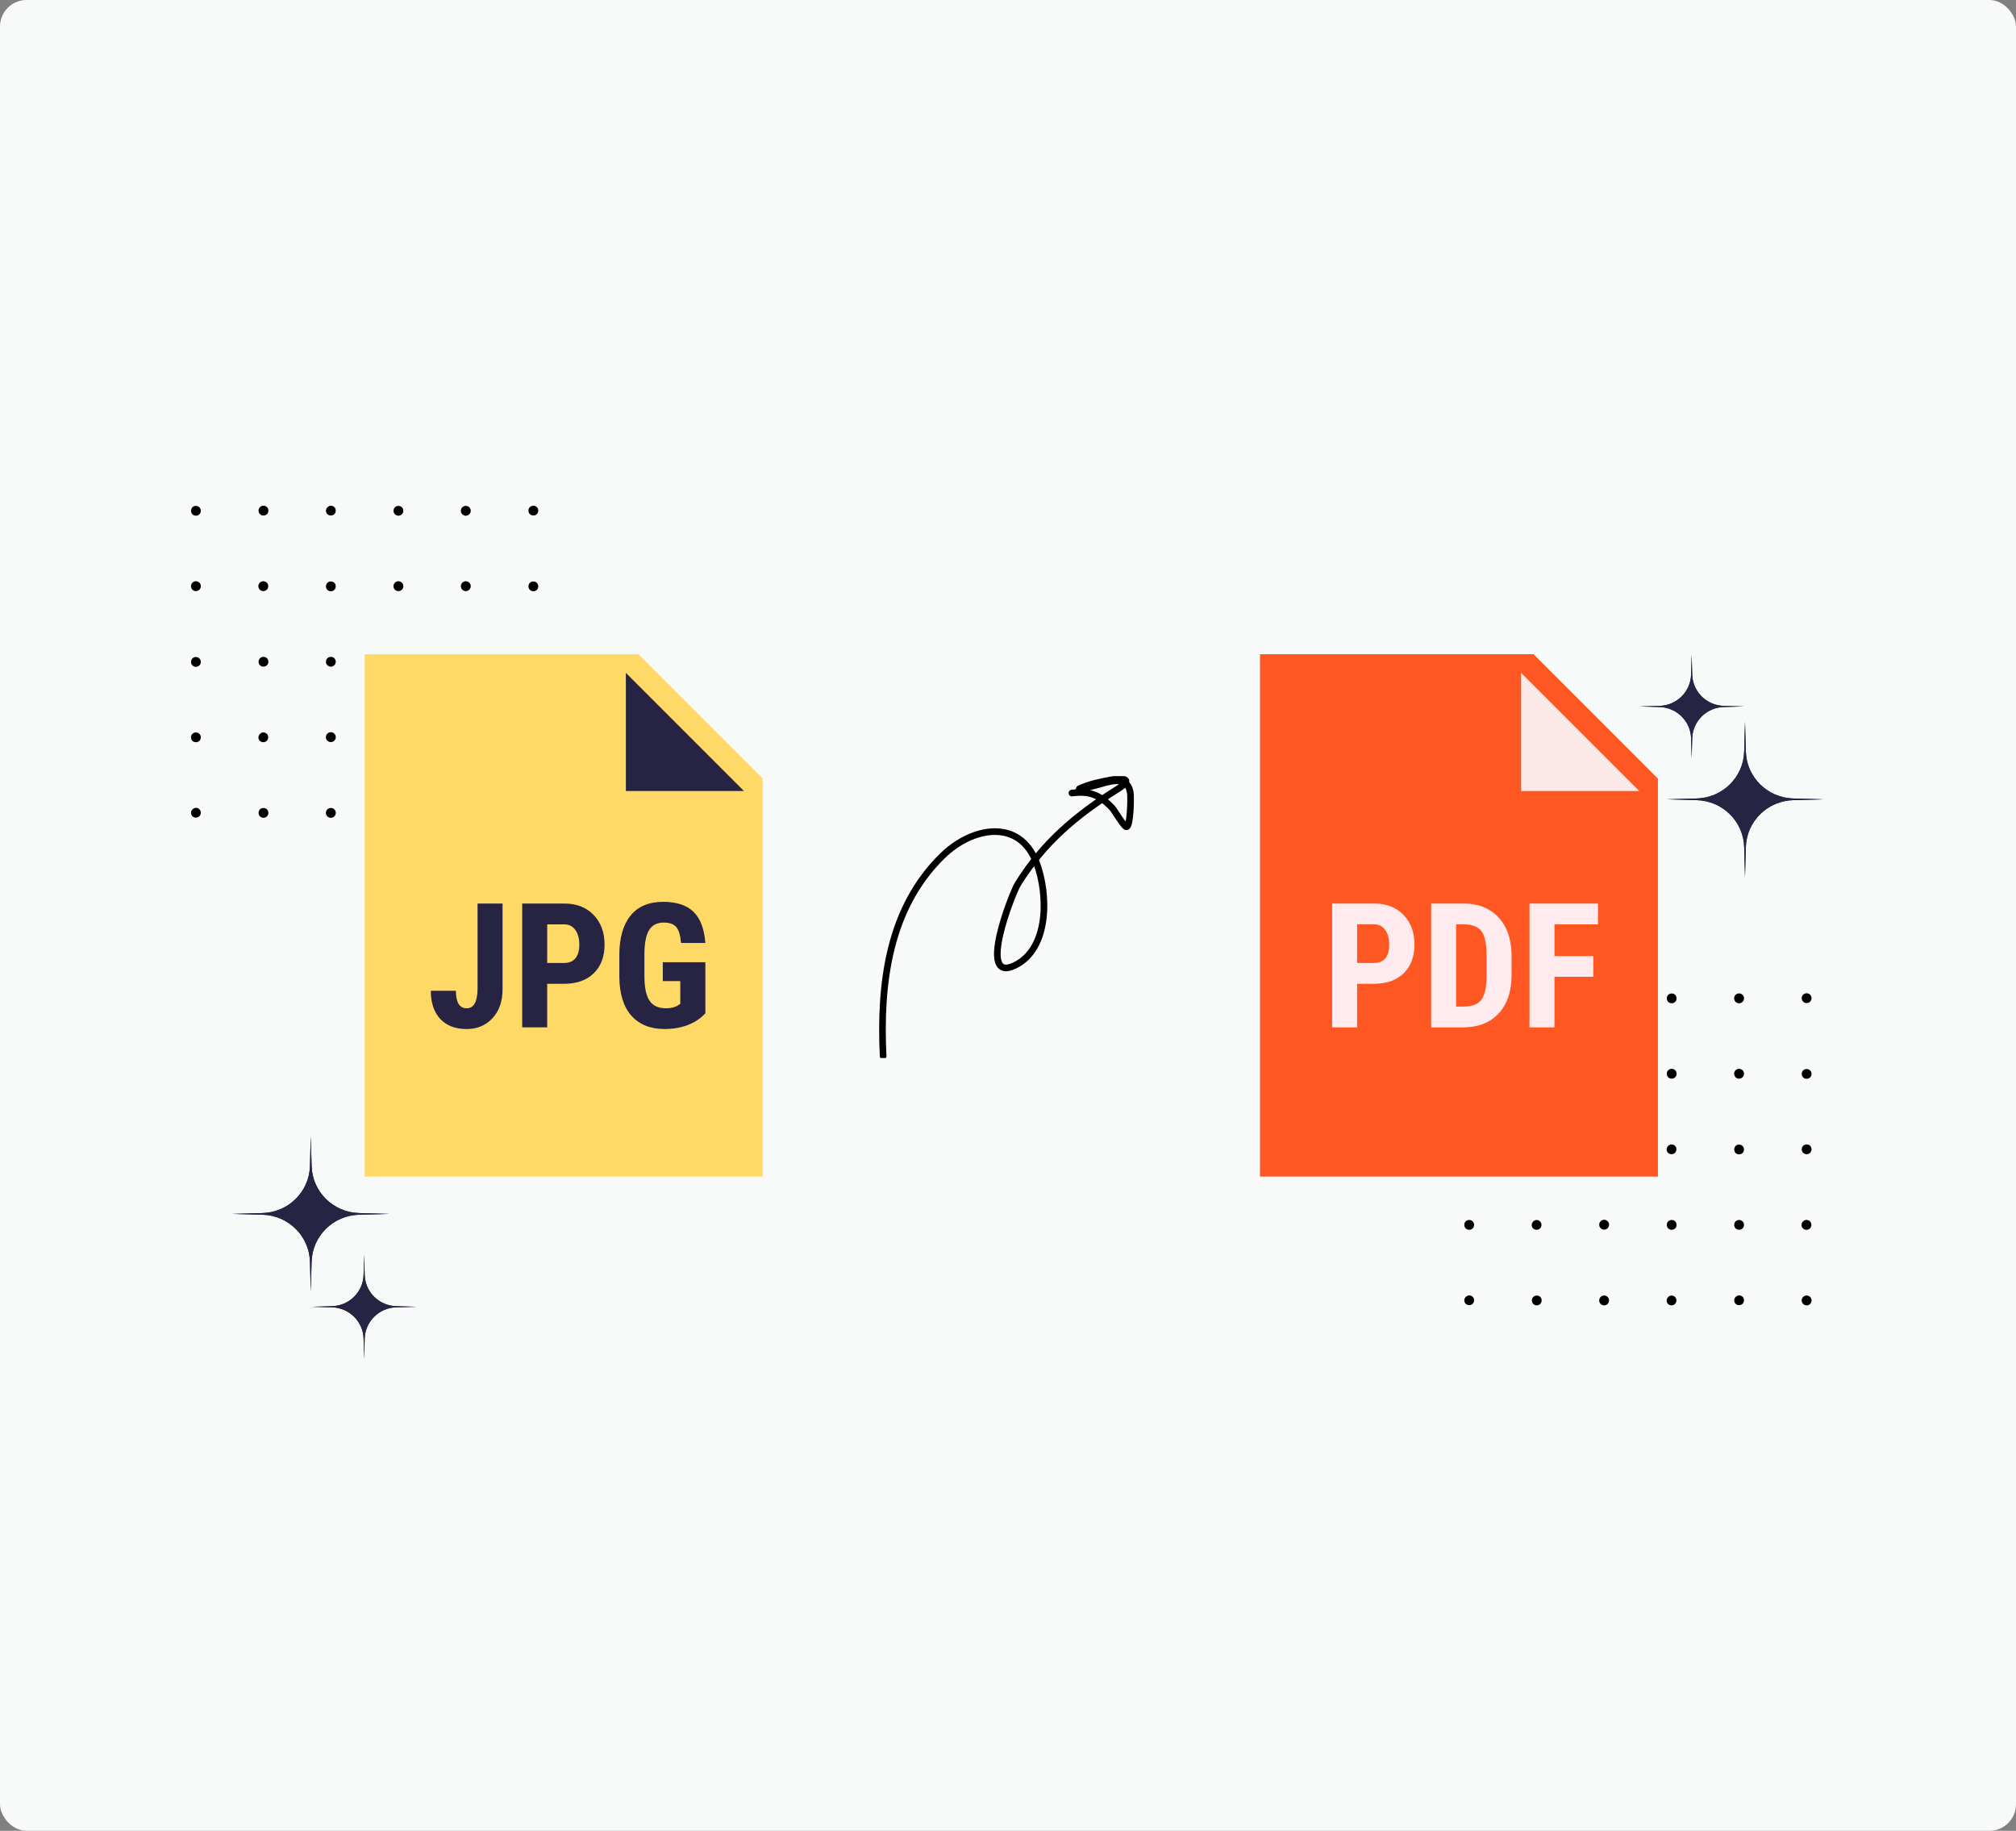 <svg width="608" height="552" viewBox="0 0 608 552" fill="none" xmlns="http://www.w3.org/2000/svg">
<rect x="0" y="0" width="608" height="552" fill="#808080" stroke="none"/>
<rect width="608" height="552" rx="8" fill="#F8F9F9"/>
<g clip-path="url(#clip0_765_17323)">
<path d="M443.088 390.579C443.926 390.579 444.554 391.207 444.554 392.045C444.554 392.883 443.926 393.512 443.088 393.512C442.25 393.512 441.621 392.883 441.621 392.045C441.621 391.312 442.302 390.631 443.088 390.579Z" fill="black"/>
<path d="M443.088 390.579C443.926 390.579 444.554 391.207 444.554 392.045C444.554 392.883 443.926 393.512 443.088 393.512C442.25 393.512 441.621 392.883 441.621 392.045C441.621 391.312 442.302 390.631 443.088 390.579Z" fill="black" fill-opacity="0.2"/>
<path d="M443.089 367.846C443.927 367.846 444.555 368.475 444.555 369.313C444.555 370.151 443.927 370.779 443.089 370.779C442.251 370.779 441.622 370.151 441.622 369.313C441.622 368.475 442.251 367.846 443.089 367.846Z" fill="black"/>
<path d="M443.089 367.846C443.927 367.846 444.555 368.475 444.555 369.313C444.555 370.151 443.927 370.779 443.089 370.779C442.251 370.779 441.622 370.151 441.622 369.313C441.622 368.475 442.251 367.846 443.089 367.846Z" fill="black" fill-opacity="0.2"/>
<path d="M443.088 345.114C443.926 345.114 444.554 345.742 444.554 346.58C444.554 347.419 443.926 348.047 443.088 348.047C442.25 348.047 441.621 347.419 441.621 346.58C441.621 345.742 442.302 345.062 443.088 345.114Z" fill="black"/>
<path d="M443.088 345.114C443.926 345.114 444.554 345.742 444.554 346.58C444.554 347.419 443.926 348.047 443.088 348.047C442.25 348.047 441.621 347.419 441.621 346.58C441.621 345.742 442.302 345.062 443.088 345.114Z" fill="black" fill-opacity="0.2"/>
<path d="M442.041 324.791C442.62 325.37 443.558 325.37 444.136 324.791C444.715 324.213 444.715 323.275 444.136 322.696C443.558 322.117 442.62 322.118 442.041 322.696C441.463 323.275 441.463 324.213 442.041 324.791Z" fill="black"/>
<path d="M442.041 324.791C442.62 325.37 443.558 325.37 444.136 324.791C444.715 324.213 444.715 323.275 444.136 322.696C443.558 322.117 442.62 322.118 442.041 322.696C441.463 323.275 441.463 324.213 442.041 324.791Z" fill="black" fill-opacity="0.2"/>
<path d="M443.088 299.546C443.926 299.546 444.554 300.174 444.554 301.012C444.554 301.85 443.926 302.479 443.088 302.479C442.25 302.479 441.621 301.85 441.621 301.012C441.621 300.174 442.302 299.493 443.088 299.546Z" fill="black"/>
<path d="M443.088 299.546C443.926 299.546 444.554 300.174 444.554 301.012C444.554 301.85 443.926 302.479 443.088 302.479C442.25 302.479 441.621 301.85 441.621 301.012C441.621 300.174 442.302 299.493 443.088 299.546Z" fill="black" fill-opacity="0.2"/>
<path d="M463.464 390.63C464.302 390.63 464.93 391.259 464.93 392.097C464.93 392.935 464.302 393.564 463.464 393.564C462.626 393.564 461.997 392.935 461.997 392.097C461.997 391.259 462.626 390.63 463.464 390.63Z" fill="black"/>
<path d="M463.464 390.63C464.302 390.63 464.93 391.259 464.93 392.097C464.93 392.935 464.302 393.564 463.464 393.564C462.626 393.564 461.997 392.935 461.997 392.097C461.997 391.259 462.626 390.63 463.464 390.63Z" fill="black" fill-opacity="0.2"/>
<path d="M463.412 367.847C464.25 367.847 464.878 368.476 464.878 369.314C464.878 370.152 464.25 370.78 463.412 370.78C462.574 370.78 461.945 370.152 461.945 369.314C461.998 368.528 462.679 367.847 463.412 367.847Z" fill="black"/>
<path d="M463.412 367.847C464.25 367.847 464.878 368.476 464.878 369.314C464.878 370.152 464.25 370.78 463.412 370.78C462.574 370.78 461.945 370.152 461.945 369.314C461.998 368.528 462.679 367.847 463.412 367.847Z" fill="black" fill-opacity="0.2"/>
<path d="M463.464 345.062C464.302 345.062 464.93 345.691 464.93 346.529C464.93 347.367 464.302 347.995 463.464 347.995C462.626 347.995 461.997 347.367 461.997 346.529C461.997 345.691 462.626 345.062 463.464 345.062Z" fill="black"/>
<path d="M463.464 345.062C464.302 345.062 464.93 345.691 464.93 346.529C464.93 347.367 464.302 347.995 463.464 347.995C462.626 347.995 461.997 347.367 461.997 346.529C461.997 345.691 462.626 345.062 463.464 345.062Z" fill="black" fill-opacity="0.2"/>
<path d="M462.364 324.792C462.942 325.371 463.88 325.371 464.459 324.792C465.037 324.213 465.037 323.276 464.459 322.697C463.88 322.118 462.942 322.118 462.364 322.697C461.785 323.276 461.785 324.214 462.364 324.792Z" fill="black"/>
<path d="M462.364 324.792C462.942 325.371 463.88 325.371 464.459 324.792C465.037 324.213 465.037 323.276 464.459 322.697C463.88 322.118 462.942 322.118 462.364 322.697C461.785 323.276 461.785 324.214 462.364 324.792Z" fill="black" fill-opacity="0.2"/>
<path d="M462.416 302.007C462.995 302.586 463.933 302.586 464.511 302.007C465.09 301.428 465.09 300.49 464.511 299.912C463.933 299.333 462.995 299.333 462.416 299.912C461.838 300.49 461.838 301.428 462.416 302.007Z" fill="black"/>
<path d="M462.416 302.007C462.995 302.586 463.933 302.586 464.511 302.007C465.09 301.428 465.09 300.49 464.511 299.912C463.933 299.333 462.995 299.333 462.416 299.912C461.838 300.49 461.838 301.428 462.416 302.007Z" fill="black" fill-opacity="0.2"/>
<path d="M482.739 393.145C483.317 393.723 484.255 393.723 484.834 393.145C485.412 392.566 485.412 391.628 484.834 391.05C484.255 390.471 483.317 390.471 482.739 391.05C482.16 391.628 482.16 392.566 482.739 393.145Z" fill="black"/>
<path d="M482.739 393.145C483.317 393.723 484.255 393.723 484.834 393.145C485.412 392.566 485.412 391.628 484.834 391.05C484.255 390.471 483.317 390.471 482.739 391.05C482.16 391.628 482.16 392.566 482.739 393.145Z" fill="black" fill-opacity="0.2"/>
<path d="M482.739 370.308C483.317 370.887 484.255 370.887 484.834 370.308C485.412 369.729 485.412 368.791 484.834 368.213C484.255 367.634 483.317 367.634 482.739 368.213C482.16 368.791 482.16 369.729 482.739 370.308Z" fill="black"/>
<path d="M482.739 370.308C483.317 370.887 484.255 370.887 484.834 370.308C485.412 369.729 485.412 368.791 484.834 368.213C484.255 367.634 483.317 367.634 482.739 368.213C482.16 368.791 482.16 369.729 482.739 370.308Z" fill="black" fill-opacity="0.2"/>
<path d="M483.786 345.062C484.624 345.062 485.253 345.691 485.253 346.529C485.253 347.367 484.624 347.995 483.786 347.995C482.948 347.995 482.32 347.367 482.32 346.529C482.32 345.691 482.948 345.062 483.786 345.062Z" fill="black"/>
<path d="M483.786 345.062C484.624 345.062 485.253 345.691 485.253 346.529C485.253 347.367 484.624 347.995 483.786 347.995C482.948 347.995 482.32 347.367 482.32 346.529C482.32 345.691 482.948 345.062 483.786 345.062Z" fill="black" fill-opacity="0.2"/>
<path d="M483.786 322.33C484.624 322.33 485.253 322.958 485.253 323.796C485.253 324.634 484.624 325.263 483.786 325.263C482.948 325.263 482.32 324.634 482.32 323.796C482.32 322.958 483 322.277 483.786 322.33Z" fill="black"/>
<path d="M483.786 322.33C484.624 322.33 485.253 322.958 485.253 323.796C485.253 324.634 484.624 325.263 483.786 325.263C482.948 325.263 482.32 324.634 482.32 323.796C482.32 322.958 483 322.277 483.786 322.33Z" fill="black" fill-opacity="0.2"/>
<path d="M483.786 299.493C484.624 299.493 485.253 300.121 485.253 300.959C485.253 301.797 484.624 302.426 483.786 302.426C482.948 302.426 482.319 301.797 482.319 300.959C482.372 300.173 483 299.545 483.786 299.493Z" fill="black"/>
<path d="M483.786 299.493C484.624 299.493 485.253 300.121 485.253 300.959C485.253 301.797 484.624 302.426 483.786 302.426C482.948 302.426 482.319 301.797 482.319 300.959C482.372 300.173 483 299.545 483.786 299.493Z" fill="black" fill-opacity="0.2"/>
<path d="M504.108 390.63C504.946 390.63 505.575 391.259 505.575 392.097C505.575 392.935 504.946 393.563 504.108 393.563C503.27 393.563 502.642 392.935 502.642 392.097C502.694 391.311 503.375 390.63 504.108 390.63Z" fill="black"/>
<path d="M504.108 390.63C504.946 390.63 505.575 391.259 505.575 392.097C505.575 392.935 504.946 393.563 504.108 393.563C503.27 393.563 502.642 392.935 502.642 392.097C502.694 391.311 503.375 390.63 504.108 390.63Z" fill="black" fill-opacity="0.2"/>
<path d="M504.161 367.846C504.999 367.846 505.628 368.475 505.628 369.313C505.628 370.151 504.999 370.779 504.161 370.779C503.323 370.779 502.695 370.151 502.695 369.313C502.695 368.475 503.323 367.846 504.161 367.846Z" fill="black"/>
<path d="M504.161 367.846C504.999 367.846 505.628 368.475 505.628 369.313C505.628 370.151 504.999 370.779 504.161 370.779C503.323 370.779 502.695 370.151 502.695 369.313C502.695 368.475 503.323 367.846 504.161 367.846Z" fill="black" fill-opacity="0.2"/>
<path d="M504.108 345.061C504.946 345.061 505.575 345.689 505.575 346.528C505.575 347.366 504.946 347.994 504.108 347.994C503.27 347.994 502.642 347.366 502.642 346.528C502.694 345.742 503.375 345.061 504.108 345.061Z" fill="black"/>
<path d="M504.108 345.061C504.946 345.061 505.575 345.689 505.575 346.528C505.575 347.366 504.946 347.994 504.108 347.994C503.27 347.994 502.642 347.366 502.642 346.528C502.694 345.742 503.375 345.061 504.108 345.061Z" fill="black" fill-opacity="0.2"/>
<path d="M503.114 324.791C503.692 325.37 504.63 325.37 505.209 324.791C505.787 324.213 505.787 323.275 505.209 322.696C504.63 322.117 503.692 322.117 503.114 322.696C502.535 323.275 502.535 324.213 503.114 324.791Z" fill="black"/>
<path d="M503.114 324.791C503.692 325.37 504.63 325.37 505.209 324.791C505.787 324.213 505.787 323.275 505.209 322.696C504.63 322.117 503.692 322.117 503.114 322.696C502.535 323.275 502.535 324.213 503.114 324.791Z" fill="black" fill-opacity="0.2"/>
<path d="M504.161 299.545C504.999 299.545 505.628 300.173 505.628 301.011C505.628 301.849 504.999 302.478 504.161 302.478C503.323 302.478 502.695 301.849 502.695 301.011C502.695 300.173 503.323 299.545 504.161 299.545Z" fill="black"/>
<path d="M504.161 299.545C504.999 299.545 505.628 300.173 505.628 301.011C505.628 301.849 504.999 302.478 504.161 302.478C503.323 302.478 502.695 301.849 502.695 301.011C502.695 300.173 503.323 299.545 504.161 299.545Z" fill="black" fill-opacity="0.2"/>
<path d="M524.484 390.579C525.322 390.579 525.951 391.207 525.951 392.045C525.951 392.883 525.322 393.512 524.484 393.512C523.646 393.512 523.018 392.883 523.018 392.045C523.07 391.259 523.698 390.631 524.484 390.579Z" fill="black"/>
<path d="M524.484 390.579C525.322 390.579 525.951 391.207 525.951 392.045C525.951 392.883 525.322 393.512 524.484 393.512C523.646 393.512 523.018 392.883 523.018 392.045C523.07 391.259 523.698 390.631 524.484 390.579Z" fill="black" fill-opacity="0.2"/>
<path d="M524.484 367.846C525.322 367.846 525.951 368.475 525.951 369.313C525.951 370.151 525.322 370.779 524.484 370.779C523.646 370.779 523.018 370.151 523.018 369.313C523.018 368.475 523.646 367.846 524.484 367.846Z" fill="black"/>
<path d="M524.484 367.846C525.322 367.846 525.951 368.475 525.951 369.313C525.951 370.151 525.322 370.779 524.484 370.779C523.646 370.779 523.018 370.151 523.018 369.313C523.018 368.475 523.646 367.846 524.484 367.846Z" fill="black" fill-opacity="0.2"/>
<path d="M524.484 345.114C525.322 345.114 525.951 345.742 525.951 346.58C525.951 347.419 525.322 348.047 524.484 348.047C523.646 348.047 523.018 347.419 523.018 346.58C523.018 345.742 523.699 345.062 524.484 345.114Z" fill="black"/>
<path d="M524.484 345.114C525.322 345.114 525.951 345.742 525.951 346.58C525.951 347.419 525.322 348.047 524.484 348.047C523.646 348.047 523.018 347.419 523.018 346.58C523.018 345.742 523.699 345.062 524.484 345.114Z" fill="black" fill-opacity="0.2"/>
<path d="M523.437 324.792C524.015 325.371 524.953 325.37 525.532 324.792C526.11 324.213 526.111 323.276 525.532 322.697C524.953 322.119 524.015 322.118 523.437 322.697C522.858 323.276 522.858 324.214 523.437 324.792Z" fill="black"/>
<path d="M523.437 324.792C524.015 325.371 524.953 325.37 525.532 324.792C526.11 324.213 526.111 323.276 525.532 322.697C524.953 322.119 524.015 322.118 523.437 322.697C522.858 323.276 522.858 324.214 523.437 324.792Z" fill="black" fill-opacity="0.2"/>
<path d="M523.437 302.06C524.015 302.638 524.953 302.638 525.532 302.06C526.111 301.481 526.111 300.543 525.532 299.965C524.953 299.386 524.015 299.386 523.437 299.965C522.858 300.543 522.858 301.481 523.437 302.06Z" fill="black"/>
<path d="M523.437 302.06C524.015 302.638 524.953 302.638 525.532 302.06C526.111 301.481 526.111 300.543 525.532 299.965C524.953 299.386 524.015 299.386 523.437 299.965C522.858 300.543 522.858 301.481 523.437 302.06Z" fill="black" fill-opacity="0.2"/>
<path d="M543.812 393.145C544.39 393.723 545.328 393.723 545.907 393.145C546.486 392.566 546.485 391.628 545.907 391.05C545.328 390.471 544.39 390.471 543.812 391.05C543.233 391.628 543.233 392.566 543.812 393.145Z" fill="black"/>
<path d="M543.812 393.145C544.39 393.723 545.328 393.723 545.907 393.145C546.486 392.566 546.485 391.628 545.907 391.05C545.328 390.471 544.39 390.471 543.812 391.05C543.233 391.628 543.233 392.566 543.812 393.145Z" fill="black" fill-opacity="0.2"/>
<path d="M543.759 370.36C544.337 370.939 545.276 370.939 545.854 370.36C546.433 369.782 546.432 368.844 545.854 368.265C545.275 367.687 544.338 367.687 543.759 368.265C543.181 368.844 543.18 369.782 543.759 370.36Z" fill="black"/>
<path d="M543.759 370.36C544.337 370.939 545.276 370.939 545.854 370.36C546.433 369.782 546.432 368.844 545.854 368.265C545.275 367.687 544.338 367.687 543.759 368.265C543.181 368.844 543.18 369.782 543.759 370.36Z" fill="black" fill-opacity="0.2"/>
<path d="M544.859 345.062C545.697 345.062 546.326 345.691 546.326 346.529C546.326 347.367 545.697 347.995 544.859 347.995C544.021 347.995 543.393 347.367 543.393 346.529C543.393 345.691 544.021 345.062 544.859 345.062Z" fill="black"/>
<path d="M544.859 345.062C545.697 345.062 546.326 345.691 546.326 346.529C546.326 347.367 545.697 347.995 544.859 347.995C544.021 347.995 543.393 347.367 543.393 346.529C543.393 345.691 544.021 345.062 544.859 345.062Z" fill="black" fill-opacity="0.2"/>
<path d="M544.859 322.329C545.697 322.329 546.326 322.957 546.326 323.795C546.326 324.633 545.697 325.262 544.859 325.262C544.021 325.262 543.393 324.633 543.393 323.795C543.393 322.957 544.074 322.276 544.859 322.329Z" fill="black"/>
<path d="M544.859 322.329C545.697 322.329 546.326 322.957 546.326 323.795C546.326 324.633 545.697 325.262 544.859 325.262C544.021 325.262 543.393 324.633 543.393 323.795C543.393 322.957 544.074 322.276 544.859 322.329Z" fill="black" fill-opacity="0.2"/>
<path d="M544.859 299.493C545.697 299.493 546.326 300.121 546.326 300.96C546.326 301.798 545.698 302.426 544.86 302.426C544.021 302.426 543.393 301.797 543.393 300.959C543.34 300.174 544.021 299.493 544.859 299.493Z" fill="black"/>
<path d="M544.859 299.493C545.697 299.493 546.326 300.121 546.326 300.96C546.326 301.798 545.698 302.426 544.86 302.426C544.021 302.426 543.393 301.797 543.393 300.959C543.34 300.174 544.021 299.493 544.859 299.493Z" fill="black" fill-opacity="0.2"/>
</g>
<g clip-path="url(#clip1_765_17323)">
<path d="M59.083 243.574C59.921 243.574 60.549 244.202 60.549 245.04C60.549 245.878 59.921 246.507 59.083 246.507C58.245 246.507 57.616 245.878 57.616 245.04C57.616 244.307 58.297 243.626 59.083 243.574Z" fill="black"/>
<path d="M59.083 243.574C59.921 243.574 60.549 244.202 60.549 245.04C60.549 245.878 59.921 246.507 59.083 246.507C58.245 246.507 57.616 245.878 57.616 245.04C57.616 244.307 58.297 243.626 59.083 243.574Z" fill="black" fill-opacity="0.2"/>
<path d="M59.084 220.841C59.922 220.841 60.551 221.47 60.551 222.308C60.551 223.146 59.922 223.775 59.084 223.775C58.246 223.775 57.617 223.146 57.617 222.308C57.617 221.47 58.246 220.841 59.084 220.841Z" fill="black"/>
<path d="M59.084 220.841C59.922 220.841 60.551 221.47 60.551 222.308C60.551 223.146 59.922 223.775 59.084 223.775C58.246 223.775 57.617 223.146 57.617 222.308C57.617 221.47 58.246 220.841 59.084 220.841Z" fill="black" fill-opacity="0.2"/>
<path d="M59.083 198.109C59.921 198.109 60.55 198.738 60.55 199.576C60.55 200.414 59.921 201.042 59.083 201.042C58.245 201.042 57.616 200.414 57.616 199.576C57.616 198.738 58.297 198.057 59.083 198.109Z" fill="black"/>
<path d="M59.083 198.109C59.921 198.109 60.55 198.738 60.55 199.576C60.55 200.414 59.921 201.042 59.083 201.042C58.245 201.042 57.616 200.414 57.616 199.576C57.616 198.738 58.297 198.057 59.083 198.109Z" fill="black" fill-opacity="0.2"/>
<path d="M58.036 177.786C58.615 178.365 59.553 178.365 60.132 177.786C60.71 177.208 60.71 176.27 60.132 175.691C59.553 175.113 58.615 175.113 58.036 175.691C57.458 176.27 57.458 177.208 58.036 177.786Z" fill="black"/>
<path d="M58.036 177.786C58.615 178.365 59.553 178.365 60.132 177.786C60.71 177.208 60.71 176.27 60.132 175.691C59.553 175.113 58.615 175.113 58.036 175.691C57.458 176.27 57.458 177.208 58.036 177.786Z" fill="black" fill-opacity="0.2"/>
<path d="M59.083 152.541C59.921 152.541 60.55 153.169 60.55 154.007C60.55 154.845 59.921 155.474 59.083 155.474C58.245 155.474 57.617 154.845 57.617 154.007C57.616 153.169 58.297 152.488 59.083 152.541Z" fill="black"/>
<path d="M59.083 152.541C59.921 152.541 60.55 153.169 60.55 154.007C60.55 154.845 59.921 155.474 59.083 155.474C58.245 155.474 57.617 154.845 57.617 154.007C57.616 153.169 58.297 152.488 59.083 152.541Z" fill="black" fill-opacity="0.2"/>
<path d="M79.459 243.626C80.297 243.626 80.926 244.254 80.926 245.092C80.926 245.93 80.297 246.559 79.459 246.559C78.621 246.559 77.992 245.93 77.992 245.092C77.992 244.254 78.621 243.626 79.459 243.626Z" fill="black"/>
<path d="M79.459 243.626C80.297 243.626 80.926 244.254 80.926 245.092C80.926 245.93 80.297 246.559 79.459 246.559C78.621 246.559 77.992 245.93 77.992 245.092C77.992 244.254 78.621 243.626 79.459 243.626Z" fill="black" fill-opacity="0.2"/>
<path d="M79.407 220.842C80.245 220.842 80.874 221.471 80.874 222.309C80.874 223.147 80.245 223.775 79.407 223.775C78.569 223.775 77.94 223.147 77.94 222.309C77.993 221.523 78.674 220.842 79.407 220.842Z" fill="black"/>
<path d="M79.407 220.842C80.245 220.842 80.874 221.471 80.874 222.309C80.874 223.147 80.245 223.775 79.407 223.775C78.569 223.775 77.94 223.147 77.94 222.309C77.993 221.523 78.674 220.842 79.407 220.842Z" fill="black" fill-opacity="0.2"/>
<path d="M79.459 198.057C80.297 198.057 80.926 198.686 80.926 199.524C80.926 200.362 80.297 200.99 79.459 200.99C78.621 200.99 77.992 200.362 77.992 199.524C77.992 198.686 78.621 198.057 79.459 198.057Z" fill="black"/>
<path d="M79.459 198.057C80.297 198.057 80.926 198.686 80.926 199.524C80.926 200.362 80.297 200.99 79.459 200.99C78.621 200.99 77.992 200.362 77.992 199.524C77.992 198.686 78.621 198.057 79.459 198.057Z" fill="black" fill-opacity="0.2"/>
<path d="M78.359 177.787C78.937 178.366 79.875 178.366 80.454 177.787C81.033 177.208 81.032 176.271 80.454 175.692C79.875 175.114 78.938 175.113 78.359 175.692C77.78 176.271 77.78 177.209 78.359 177.787Z" fill="black"/>
<path d="M78.359 177.787C78.937 178.366 79.875 178.366 80.454 177.787C81.033 177.208 81.032 176.271 80.454 175.692C79.875 175.114 78.938 175.113 78.359 175.692C77.78 176.271 77.78 177.209 78.359 177.787Z" fill="black" fill-opacity="0.2"/>
<path d="M78.411 155.002C78.99 155.581 79.928 155.581 80.507 155.002C81.085 154.424 81.085 153.486 80.507 152.907C79.928 152.328 78.99 152.328 78.411 152.907C77.833 153.486 77.833 154.424 78.411 155.002Z" fill="black"/>
<path d="M78.411 155.002C78.99 155.581 79.928 155.581 80.507 155.002C81.085 154.424 81.085 153.486 80.507 152.907C79.928 152.328 78.99 152.328 78.411 152.907C77.833 153.486 77.833 154.424 78.411 155.002Z" fill="black" fill-opacity="0.2"/>
<path d="M98.734 246.14C99.312 246.718 100.251 246.718 100.829 246.14C101.408 245.561 101.407 244.623 100.829 244.045C100.25 243.466 99.312 243.466 98.734 244.045C98.155 244.623 98.155 245.561 98.734 246.14Z" fill="black"/>
<path d="M98.734 246.14C99.312 246.718 100.251 246.718 100.829 246.14C101.408 245.561 101.407 244.623 100.829 244.045C100.25 243.466 99.312 243.466 98.734 244.045C98.155 244.623 98.155 245.561 98.734 246.14Z" fill="black" fill-opacity="0.2"/>
<path d="M98.734 223.303C99.312 223.882 100.25 223.882 100.829 223.303C101.408 222.724 101.408 221.787 100.829 221.208C100.25 220.629 99.312 220.629 98.734 221.208C98.155 221.787 98.155 222.724 98.734 223.303Z" fill="black"/>
<path d="M98.734 223.303C99.312 223.882 100.25 223.882 100.829 223.303C101.408 222.724 101.408 221.787 100.829 221.208C100.25 220.629 99.312 220.629 98.734 221.208C98.155 221.787 98.155 222.724 98.734 223.303Z" fill="black" fill-opacity="0.2"/>
<path d="M99.781 198.057C100.619 198.057 101.248 198.686 101.248 199.524C101.248 200.362 100.619 200.99 99.781 200.99C98.943 200.99 98.315 200.362 98.315 199.524C98.315 198.686 98.943 198.057 99.781 198.057Z" fill="black"/>
<path d="M99.781 198.057C100.619 198.057 101.248 198.686 101.248 199.524C101.248 200.362 100.619 200.99 99.781 200.99C98.943 200.99 98.315 200.362 98.315 199.524C98.315 198.686 98.943 198.057 99.781 198.057Z" fill="black" fill-opacity="0.2"/>
<path d="M99.781 175.325C100.619 175.325 101.248 175.953 101.248 176.791C101.248 177.629 100.619 178.258 99.781 178.258C98.943 178.258 98.315 177.629 98.315 176.791C98.315 175.953 98.996 175.272 99.781 175.325Z" fill="black"/>
<path d="M99.781 175.325C100.619 175.325 101.248 175.953 101.248 176.791C101.248 177.629 100.619 178.258 99.781 178.258C98.943 178.258 98.315 177.629 98.315 176.791C98.315 175.953 98.996 175.272 99.781 175.325Z" fill="black" fill-opacity="0.2"/>
<path d="M99.781 152.488C100.619 152.488 101.248 153.116 101.248 153.954C101.248 154.792 100.619 155.421 99.781 155.421C98.943 155.421 98.314 154.792 98.314 153.954C98.367 153.169 98.995 152.54 99.781 152.488Z" fill="black"/>
<path d="M99.781 152.488C100.619 152.488 101.248 153.116 101.248 153.954C101.248 154.792 100.619 155.421 99.781 155.421C98.943 155.421 98.314 154.792 98.314 153.954C98.367 153.169 98.995 152.54 99.781 152.488Z" fill="black" fill-opacity="0.2"/>
<path d="M120.103 243.625C120.941 243.625 121.57 244.254 121.57 245.092C121.57 245.93 120.941 246.559 120.103 246.559C119.265 246.559 118.637 245.93 118.637 245.092C118.689 244.306 119.37 243.625 120.103 243.625Z" fill="black"/>
<path d="M120.103 243.625C120.941 243.625 121.57 244.254 121.57 245.092C121.57 245.93 120.941 246.559 120.103 246.559C119.265 246.559 118.637 245.93 118.637 245.092C118.689 244.306 119.37 243.625 120.103 243.625Z" fill="black" fill-opacity="0.2"/>
<path d="M120.156 220.841C120.994 220.841 121.623 221.47 121.623 222.308C121.623 223.146 120.994 223.775 120.156 223.775C119.318 223.775 118.69 223.146 118.69 222.308C118.69 221.47 119.318 220.841 120.156 220.841Z" fill="black"/>
<path d="M120.156 220.841C120.994 220.841 121.623 221.47 121.623 222.308C121.623 223.146 120.994 223.775 120.156 223.775C119.318 223.775 118.69 223.146 118.69 222.308C118.69 221.47 119.318 220.841 120.156 220.841Z" fill="black" fill-opacity="0.2"/>
<path d="M120.103 198.056C120.941 198.056 121.57 198.685 121.57 199.523C121.57 200.361 120.941 200.989 120.103 200.989C119.265 200.989 118.637 200.361 118.637 199.523C118.689 198.737 119.37 198.056 120.103 198.056Z" fill="black"/>
<path d="M120.103 198.056C120.941 198.056 121.57 198.685 121.57 199.523C121.57 200.361 120.941 200.989 120.103 200.989C119.265 200.989 118.637 200.361 118.637 199.523C118.689 198.737 119.37 198.056 120.103 198.056Z" fill="black" fill-opacity="0.2"/>
<path d="M119.109 177.786C119.687 178.365 120.625 178.365 121.204 177.786C121.782 177.208 121.782 176.27 121.204 175.691C120.625 175.113 119.687 175.113 119.109 175.691C118.53 176.27 118.53 177.208 119.109 177.786Z" fill="black"/>
<path d="M119.109 177.786C119.687 178.365 120.625 178.365 121.204 177.786C121.782 177.208 121.782 176.27 121.204 175.691C120.625 175.113 119.687 175.113 119.109 175.691C118.53 176.27 118.53 177.208 119.109 177.786Z" fill="black" fill-opacity="0.2"/>
<path d="M120.156 152.54C120.994 152.54 121.623 153.168 121.623 154.006C121.623 154.844 120.994 155.473 120.156 155.473C119.318 155.473 118.69 154.844 118.69 154.006C118.69 153.168 119.318 152.54 120.156 152.54Z" fill="black"/>
<path d="M120.156 152.54C120.994 152.54 121.623 153.168 121.623 154.006C121.623 154.844 120.994 155.473 120.156 155.473C119.318 155.473 118.69 154.844 118.69 154.006C118.69 153.168 119.318 152.54 120.156 152.54Z" fill="black" fill-opacity="0.2"/>
<path d="M140.479 243.574C141.317 243.574 141.946 244.202 141.946 245.04C141.946 245.878 141.317 246.507 140.479 246.507C139.641 246.507 139.013 245.878 139.013 245.04C139.065 244.255 139.694 243.626 140.479 243.574Z" fill="black"/>
<path d="M140.479 243.574C141.317 243.574 141.946 244.202 141.946 245.04C141.946 245.878 141.317 246.507 140.479 246.507C139.641 246.507 139.013 245.878 139.013 245.04C139.065 244.255 139.694 243.626 140.479 243.574Z" fill="black" fill-opacity="0.2"/>
<path d="M140.479 220.841C141.318 220.841 141.946 221.47 141.946 222.308C141.946 223.146 141.318 223.775 140.479 223.775C139.641 223.775 139.013 223.146 139.013 222.308C139.013 221.47 139.641 220.841 140.479 220.841Z" fill="black"/>
<path d="M140.479 220.841C141.318 220.841 141.946 221.47 141.946 222.308C141.946 223.146 141.318 223.775 140.479 223.775C139.641 223.775 139.013 223.146 139.013 222.308C139.013 221.47 139.641 220.841 140.479 220.841Z" fill="black" fill-opacity="0.2"/>
<path d="M140.479 198.109C141.318 198.109 141.946 198.738 141.946 199.576C141.946 200.414 141.318 201.042 140.479 201.042C139.641 201.042 139.013 200.414 139.013 199.576C139.013 198.738 139.694 198.057 140.479 198.109Z" fill="black"/>
<path d="M140.479 198.109C141.318 198.109 141.946 198.738 141.946 199.576C141.946 200.414 141.318 201.042 140.479 201.042C139.641 201.042 139.013 200.414 139.013 199.576C139.013 198.738 139.694 198.057 140.479 198.109Z" fill="black" fill-opacity="0.2"/>
<path d="M139.432 177.787C140.01 178.366 140.948 178.366 141.527 177.787C142.105 177.208 142.106 176.271 141.527 175.692C140.949 175.114 140.01 175.114 139.432 175.692C138.853 176.271 138.853 177.209 139.432 177.787Z" fill="black"/>
<path d="M139.432 177.787C140.01 178.366 140.948 178.366 141.527 177.787C142.105 177.208 142.106 176.271 141.527 175.692C140.949 175.114 140.01 175.114 139.432 175.692C138.853 176.271 138.853 177.209 139.432 177.787Z" fill="black" fill-opacity="0.2"/>
<path d="M139.432 155.055C140.01 155.633 140.948 155.633 141.527 155.055C142.106 154.476 142.106 153.538 141.527 152.96C140.948 152.381 140.01 152.381 139.432 152.96C138.853 153.538 138.853 154.476 139.432 155.055Z" fill="black"/>
<path d="M139.432 155.055C140.01 155.633 140.948 155.633 141.527 155.055C142.106 154.476 142.106 153.538 141.527 152.96C140.948 152.381 140.01 152.381 139.432 152.96C138.853 153.538 138.853 154.476 139.432 155.055Z" fill="black" fill-opacity="0.2"/>
<path d="M159.807 246.14C160.385 246.718 161.323 246.718 161.902 246.14C162.481 245.561 162.48 244.623 161.902 244.045C161.323 243.466 160.385 243.466 159.807 244.045C159.228 244.623 159.228 245.561 159.807 246.14Z" fill="black"/>
<path d="M159.807 246.14C160.385 246.718 161.323 246.718 161.902 246.14C162.481 245.561 162.48 244.623 161.902 244.045C161.323 243.466 160.385 243.466 159.807 244.045C159.228 244.623 159.228 245.561 159.807 246.14Z" fill="black" fill-opacity="0.2"/>
<path d="M159.754 223.356C160.332 223.934 161.271 223.934 161.849 223.356C162.428 222.777 162.428 221.839 161.849 221.26C161.271 220.682 160.333 220.682 159.754 221.26C159.176 221.839 159.175 222.777 159.754 223.356Z" fill="black"/>
<path d="M159.754 223.356C160.332 223.934 161.271 223.934 161.849 223.356C162.428 222.777 162.428 221.839 161.849 221.26C161.271 220.682 160.333 220.682 159.754 221.26C159.176 221.839 159.175 222.777 159.754 223.356Z" fill="black" fill-opacity="0.2"/>
<path d="M160.854 198.057C161.693 198.057 162.321 198.686 162.321 199.524C162.321 200.362 161.693 200.99 160.854 200.99C160.016 200.99 159.388 200.362 159.388 199.524C159.388 198.686 160.016 198.057 160.854 198.057Z" fill="black"/>
<path d="M160.854 198.057C161.693 198.057 162.321 198.686 162.321 199.524C162.321 200.362 161.693 200.99 160.854 200.99C160.016 200.99 159.388 200.362 159.388 199.524C159.388 198.686 160.016 198.057 160.854 198.057Z" fill="black" fill-opacity="0.2"/>
<path d="M160.854 175.324C161.693 175.324 162.321 175.952 162.321 176.79C162.321 177.628 161.693 178.257 160.854 178.257C160.016 178.257 159.388 177.628 159.388 176.79C159.388 175.952 160.069 175.271 160.854 175.324Z" fill="black"/>
<path d="M160.854 175.324C161.693 175.324 162.321 175.952 162.321 176.79C162.321 177.628 161.693 178.257 160.854 178.257C160.016 178.257 159.388 177.628 159.388 176.79C159.388 175.952 160.069 175.271 160.854 175.324Z" fill="black" fill-opacity="0.2"/>
<path d="M160.854 152.488C161.693 152.488 162.321 153.116 162.321 153.955C162.321 154.793 161.693 155.421 160.855 155.421C160.016 155.421 159.388 154.793 159.388 153.955C159.336 153.169 160.016 152.488 160.854 152.488Z" fill="black"/>
<path d="M160.854 152.488C161.693 152.488 162.321 153.116 162.321 153.955C162.321 154.793 161.693 155.421 160.855 155.421C160.016 155.421 159.388 154.793 159.388 153.955C159.336 153.169 160.016 152.488 160.854 152.488Z" fill="black" fill-opacity="0.2"/>
</g>
<path d="M230 354.75H110V197.25H192.5L230 234.75V354.75Z" fill="#FFD966"/>
<path d="M224.375 238.5H188.75V202.875L224.375 238.5ZM144.028 272.426H151.565V298.268C151.565 301.89 150.556 304.796 148.539 306.983C146.521 309.169 143.926 310.264 140.746 310.264C137.326 310.264 134.671 309.248 132.774 307.215C130.876 305.183 129.928 302.351 129.928 298.729H137.491C137.491 302.246 138.579 304.009 140.746 304.009C142.933 304.009 144.028 301.976 144.028 297.907V272.426ZM165.024 296.625V309.75H157.486V272.426H170.203C173.893 272.426 176.84 273.574 179.03 275.861C181.228 278.149 182.326 281.122 182.326 284.782C182.326 288.442 181.243 291.326 179.071 293.449C176.9 295.571 173.893 296.625 170.049 296.625H165.024ZM165.024 290.344H170.203C171.639 290.344 172.749 289.875 173.536 288.934C174.324 287.993 174.714 286.627 174.714 284.831C174.714 282.967 174.316 281.486 173.51 280.38C172.708 279.281 171.631 278.723 170.281 278.704H165.028L165.024 290.344ZM212.731 305.52C211.28 307.091 209.499 308.272 207.384 309.071C205.273 309.863 202.963 310.26 200.45 310.26C196.16 310.26 192.83 308.933 190.453 306.274C188.075 303.619 186.853 299.752 186.785 294.675V287.959C186.785 282.814 187.91 278.854 190.153 276.075C192.403 273.3 195.68 271.912 199.985 271.912C204.035 271.912 207.091 272.914 209.15 274.912C211.209 276.911 212.401 280.046 212.724 284.321H205.393C205.186 281.944 204.688 280.327 203.908 279.461C203.124 278.603 201.894 278.167 200.218 278.167C198.181 278.167 196.704 278.91 195.781 280.399C194.859 281.888 194.379 284.25 194.345 287.501V294.27C194.345 297.671 194.855 300.143 195.871 301.691C196.888 303.236 198.56 304.009 200.881 304.009C202.366 304.009 203.574 303.709 204.496 303.112L205.164 302.651V295.807H199.888V290.115H212.731V305.52Z" fill="#272343"/>
<g clip-path="url(#clip2_765_17323)">
<path d="M93.728 342.541L93.981 351.601C94.197 359.325 100.48 365.536 108.292 365.749L117.456 365.999L108.292 366.25C100.48 366.463 94.197 372.674 93.981 380.398L93.728 389.458L93.475 380.398C93.259 372.674 86.977 366.463 79.164 366.25L70 365.999L79.164 365.749C86.977 365.536 93.259 359.325 93.475 351.601L93.728 342.541Z" fill="#272343"/>
<path d="M93.728 342.541L93.981 351.601C94.197 359.325 100.48 365.536 108.292 365.749L117.456 365.999L108.292 366.25C100.48 366.463 94.197 372.674 93.981 380.398L93.728 389.458L93.475 380.398C93.259 372.674 86.977 366.463 79.164 366.25L70 365.999L79.164 365.749C86.977 365.536 93.259 359.325 93.475 351.601L93.728 342.541Z" fill="#272343"/>
</g>
<g clip-path="url(#clip3_765_17323)">
<path d="M109.819 378.361L109.987 384.401C110.131 389.55 114.32 393.691 119.528 393.833L125.637 394L119.528 394.167C114.32 394.309 110.131 398.45 109.987 403.599L109.819 409.639L109.65 403.599C109.506 398.45 105.318 394.309 100.109 394.167L94 394L100.109 393.833C105.318 393.691 109.506 389.55 109.65 384.401L109.819 378.361Z" fill="#272343"/>
<path d="M109.819 378.361L109.987 384.401C110.131 389.55 114.32 393.691 119.528 393.833L125.637 394L119.528 394.167C114.32 394.309 110.131 398.45 109.987 403.599L109.819 409.639L109.65 403.599C109.506 398.45 105.318 394.309 100.109 394.167L94 394L100.109 393.833C105.318 393.691 109.506 389.55 109.65 384.401L109.819 378.361Z" fill="#272343"/>
</g>
<path d="M500 354.75H380V197.25H462.5L500 234.75V354.75Z" fill="#FF5722"/>
<path d="M494.375 238.5H458.75V202.875L494.375 238.5Z" fill="#FBE9E7"/>
<path d="M409.288 296.625V309.75H401.75V272.426H414.466C418.156 272.426 421.104 273.573 423.297 275.861C425.491 278.148 426.59 281.122 426.59 284.782C426.59 288.442 425.502 291.326 423.335 293.448C421.167 295.571 418.156 296.625 414.309 296.625H409.288ZM409.288 290.343H414.466C415.902 290.343 417.012 289.875 417.8 288.933C418.587 287.992 418.977 286.627 418.977 284.831C418.977 282.967 418.576 281.486 417.774 280.38C416.971 279.281 415.895 278.722 414.545 278.703H409.288V290.343ZM431.615 309.75V272.426H441.485C445.842 272.426 449.319 273.81 451.902 276.577C454.494 279.345 455.814 283.14 455.866 287.958V294.007C455.866 298.912 454.569 302.763 451.985 305.553C449.39 308.355 445.824 309.75 441.279 309.75H431.615ZM439.149 278.707V303.495H441.406C443.919 303.495 445.689 302.831 446.713 301.507C447.736 300.183 448.276 297.9 448.329 294.652V288.168C448.329 284.681 447.841 282.251 446.866 280.878C445.891 279.502 444.234 278.778 441.894 278.711L439.149 278.707ZM480.526 294.521H468.811V309.75H461.274V272.426H481.936V278.707H468.811V288.27H480.526V294.521Z" fill="#FFEBEE"/>
<g clip-path="url(#clip4_765_17323)">
<path d="M526.272 264.459L526.019 255.399C525.803 247.675 519.52 241.464 511.708 241.251L502.544 241.001L511.708 240.75C519.52 240.537 525.803 234.326 526.019 226.602L526.272 217.542L526.525 226.602C526.741 234.326 533.023 240.537 540.836 240.75L550 241.001L540.836 241.251C533.023 241.464 526.741 247.675 526.525 255.399L526.272 264.459Z" fill="#272343"/>
<path d="M526.272 264.459L526.019 255.399C525.803 247.675 519.52 241.464 511.708 241.251L502.544 241.001L511.708 240.75C519.52 240.537 525.803 234.326 526.019 226.602L526.272 217.542L526.525 226.602C526.741 234.326 533.023 240.537 540.836 240.75L550 241.001L540.836 241.251C533.023 241.464 526.741 247.675 526.525 255.399L526.272 264.459Z" fill="#272343"/>
</g>
<g clip-path="url(#clip5_765_17323)">
<path d="M510.181 228.639L510.013 222.599C509.869 217.45 505.68 213.309 500.472 213.167L494.363 213L500.472 212.833C505.68 212.691 509.869 208.55 510.013 203.401L510.181 197.361L510.35 203.401C510.494 208.55 514.682 212.691 519.891 212.833L526 213L519.891 213.167C514.682 213.309 510.494 217.45 510.35 222.599L510.181 228.639Z" fill="#272343"/>
<path d="M510.181 228.639L510.013 222.599C509.869 217.45 505.68 213.309 500.472 213.167L494.363 213L500.472 212.833C505.68 212.691 509.869 208.55 510.013 203.401L510.181 197.361L510.35 203.401C510.494 208.55 514.682 212.691 519.891 212.833L526 213L519.891 213.167C514.682 213.309 510.494 217.45 510.35 222.599L510.181 228.639Z" fill="#272343"/>
</g>
<g clip-path="url(#clip6_765_17323)">
<path d="M266.338 318.397C265.298 296.712 267.935 273.818 284.419 257.873C293.221 249.36 307.494 246.572 312.628 260.236C316.125 269.542 316.542 285.994 306.061 291.086C294.486 296.709 305.295 269.222 306.994 266.495C314.95 253.731 324.777 245.612 337.27 237.783C341.95 234.85 338.711 234.477 335.095 235.135C331.957 235.705 328.404 236.437 325.529 237.82C324.652 238.241 330.735 236.732 331.683 236.448C335.747 235.227 340.487 233.978 340.953 239.608C341.027 240.513 340.996 248.984 339.748 249.296C339.099 249.458 336.044 244.27 335.464 243.653C331.7 239.645 328.584 238.424 323.273 239.118" stroke="black" stroke-width="2" stroke-linecap="round"/>
</g>
<defs>
<clipPath id="clip0_765_17323">
<rect width="140" height="140" fill="white" transform="translate(494 248.005) rotate(45)"/>
</clipPath>
<clipPath id="clip1_765_17323">
<rect width="140" height="140" fill="white" transform="translate(109.995 101) rotate(45)"/>
</clipPath>
<clipPath id="clip2_765_17323">
<rect width="48" height="48" fill="white" transform="translate(70 342)"/>
</clipPath>
<clipPath id="clip3_765_17323">
<rect width="32" height="32" fill="white" transform="translate(94 378)"/>
</clipPath>
<clipPath id="clip4_765_17323">
<rect width="48" height="48" fill="white" transform="translate(550 265) rotate(180)"/>
</clipPath>
<clipPath id="clip5_765_17323">
<rect width="32" height="32" fill="white" transform="translate(526 229) rotate(180)"/>
</clipPath>
<clipPath id="clip6_765_17323">
<rect width="77" height="85" fill="white" transform="translate(265 234)"/>
</clipPath>
</defs>
</svg>
